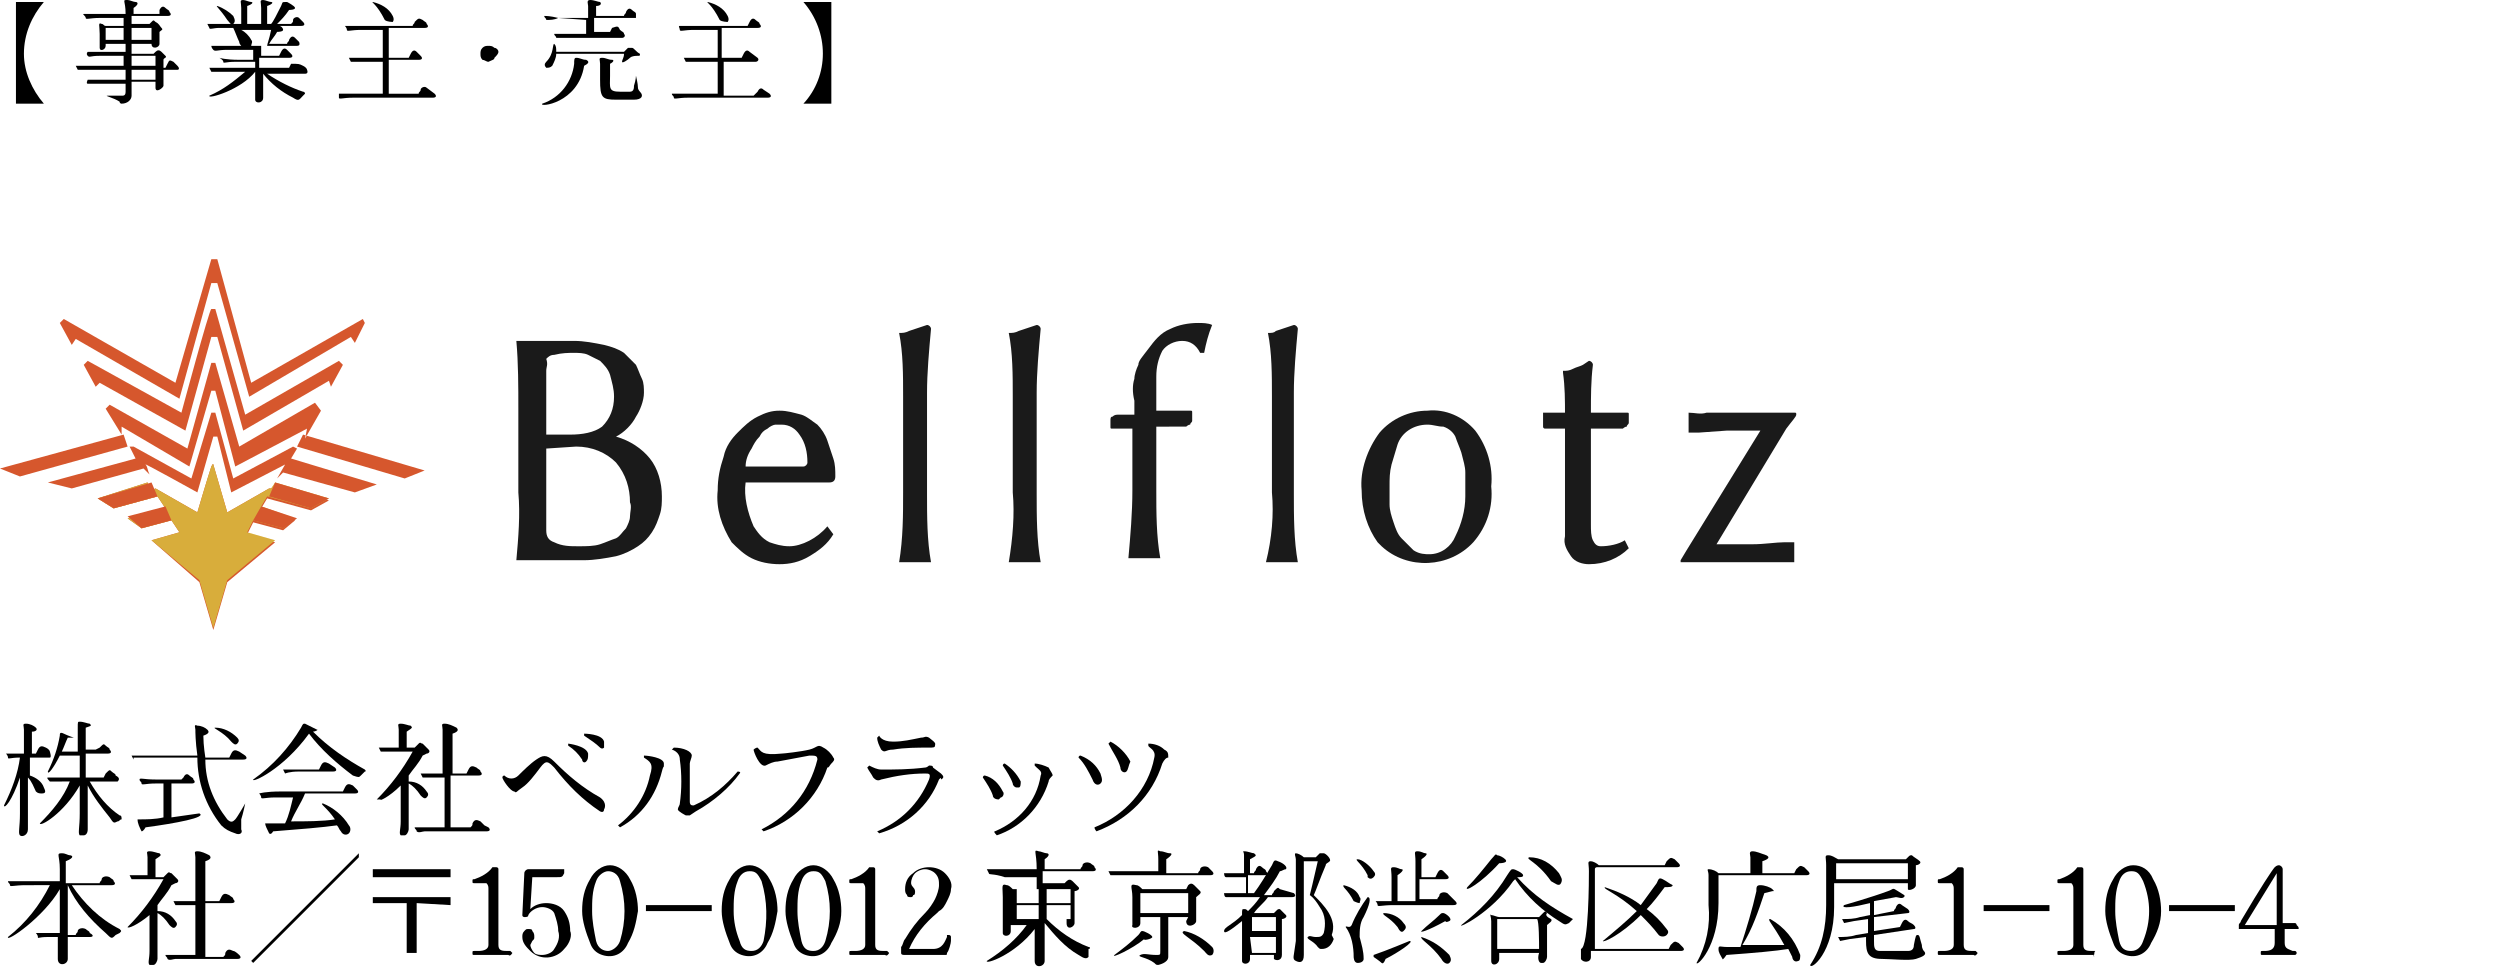 <?xml version="1.0" encoding="utf-8"?>
<!-- Generator: Adobe Illustrator 25.2.1, SVG Export Plug-In . SVG Version: 6.00 Build 0)  -->
<svg version="1.1" id="レイヤー_1" xmlns="http://www.w3.org/2000/svg" xmlns:xlink="http://www.w3.org/1999/xlink" x="0px"
	 y="0px" viewBox="0 0 125.4 48.5" style="enable-background:new 0 0 125.4 48.5;" xml:space="preserve">
<style type="text/css">
	.st0{fill-rule:evenodd;clip-rule:evenodd;fill:#D6572D;}
	.st1{fill:#1A1A1A;}
	.st2{fill-rule:evenodd;clip-rule:evenodd;fill:#D8AD3B;}
</style>
<g id="レイヤー_2_1_">
	<g id="Layer_2">
		<g id="_レイヤー_1">
			<path d="M1.2,2.7c0,0.9,0.4,1.8,1,2.5H0.8V0.1h1.4C1.6,0.8,1.2,1.7,1.2,2.7z"/>
			<path d="M3.9,3.5c0,0-0.1-0.2-0.1-0.2s0.2,0,1,0h1.4V2.8H5c-0.5,0-0.5,0.1-0.6,0S4.4,2.6,4.4,2.6s0.2,0,0.6,0h1.3V2.2H5.3v0.1
				C5.3,2.5,5,2.6,5,2.4V1.7c0-0.4-0.1-0.6,0.1-0.5c0.1,0,0.1,0.1,0.2,0.1h0.9V0.9H5c-0.5,0-0.7,0.1-0.7,0S4.1,0.7,4.2,0.7
				s0.2,0,1,0h1.1C6.3,0,6.1,0,6.4,0c0.1,0,0.3,0.1,0.4,0.1c0.1,0,0.2,0.1-0.1,0.3v0.3h1.3L8,0.5c0.1-0.2,0.2-0.2,0.3-0.1
				c0.1,0.1,0.2,0.1,0.2,0.2c0.1,0.1,0.1,0.2-0.1,0.2H6.6v0.4h0.9c0,0,0.1-0.1,0.1-0.1c0.1-0.1,0.1-0.1,0.2,0C8,1.2,8,1.3,8.1,1.4
				C8.2,1.5,8.1,1.5,8,1.6c0,0.5,0,0.6,0,0.6c0,0.2-0.4,0.3-0.4,0l0,0h-1v0.5h1.1l0.1-0.1c0.1-0.1,0.2-0.1,0.3,0
				c0.1,0.1,0.2,0.2,0.2,0.2C8.4,2.9,8.2,2.9,8.2,3v0.4h0.1l0.1-0.2C8.5,3,8.5,3,8.7,3.1l0.2,0.2C9,3.4,9,3.5,8.9,3.5H8.2
				c0,0.3,0,0.7,0,0.8S7.8,4.7,7.8,4.4V4.1H6.6v0.7c0,0.2-0.2,0.4-0.5,0.4c0,0-0.1,0-0.1-0.1C5.7,4.9,5.2,4.8,5.4,4.8s0.4,0,0.7,0
				c0.1,0,0.2,0,0.2-0.2V4.2H5.1c-0.5,0-0.6,0-0.7,0S4.4,4,4.4,4s0.2,0,1,0h0.9V3.5H4.6C4.1,3.5,3.9,3.5,3.9,3.5L3.9,3.5z M6.2,2
				V1.4H5.3V2H6.2z M6.6,1.4V2h1V1.4L6.6,1.4L6.6,1.4z M6.6,3.3h1.2V2.8H6.6L6.6,3.3L6.6,3.3z M7.8,3.5H6.6V4h1.2L7.8,3.5z"/>
			<path d="M10.5,1.4c0,0-0.1-0.2-0.1-0.2s0.2,0,0.9,0h0.8V0.4c0-0.3-0.1-0.4,0.1-0.4c0.1,0,0.3,0.1,0.4,0.1c0.1,0,0.1,0.1-0.2,0.2
				v0.9h0.7V0.4c0-0.3-0.1-0.4,0.1-0.4c0.1,0,0.3,0.1,0.4,0.1c0.1,0,0.1,0.1-0.2,0.2v0.9h0.2c0.1-0.1,0.3-0.5,0.5-0.9
				c0.1-0.2,0-0.2,0.3-0.2c0,0,0.4,0.2,0.4,0.3s-0.3,0.1-0.3,0.1c-0.2,0.3-0.4,0.5-0.6,0.7h0.7c0.1-0.1,0.1-0.1,0.1-0.2
				s0.2-0.2,0.3-0.1l0.2,0.2c0.1,0.1,0.1,0.2-0.1,0.2H14c0.1,0,0.2,0.1,0.2,0.2s-0.3,0.1-0.3,0.1c-0.1,0.2-0.3,0.4-0.4,0.6h0.9
				c0-0.1,0.1-0.1,0.1-0.2c0.1-0.2,0.2-0.2,0.3-0.1s0.2,0.2,0.2,0.2s0.1,0.2-0.1,0.2h-1.8v0.5h0.9l0.1-0.2c0.1-0.2,0.2-0.2,0.3-0.1
				l0.2,0.2c0.1,0.1,0.1,0.2-0.1,0.2h-1.5v0.5h1.5l0.1-0.2C15,3.2,15,3.2,15.2,3.3s0.2,0.2,0.2,0.2s0.1,0.2-0.1,0.2h-1.9
				c0.6,0.4,1.2,0.7,1.8,0.9c0.1,0,0.1,0.1,0.1,0.1l-0.1,0.1C15,5,15,5.1,14.7,4.9c-0.6-0.3-1.1-0.7-1.5-1.2l0,0c0,0.8,0,1.2,0,1.2
				c0,0.3-0.4,0.3-0.4,0.1c0,0,0-0.7,0-1.4l0,0c-0.7,0.9-2.4,1.4-2.3,1.2c0.7-0.3,1.2-0.7,1.8-1.2h-1.1c-0.4,0-0.6,0-0.6,0
				s-0.1-0.2-0.1-0.2s0.2,0,0.9,0h1.4V3.1h-1c-0.5,0-0.6,0.1-0.6,0S11,2.9,11,2.9S11.3,3,12,3h0.7V2.5h-1.3c-0.5,0-0.6,0.1-0.7,0
				s-0.1-0.2-0.1-0.2s0.2,0,0.9,0h0.6c0,0-0.1-0.1-0.1-0.2c-0.1-0.2-0.2-0.5-0.3-0.7h-0.7C10.7,1.4,10.5,1.5,10.5,1.4L10.5,1.4z
				 M11.4,1c-0.4-0.6-0.6-0.7-0.5-0.7c0.3,0.1,0.6,0.3,0.8,0.5c0.1,0.2,0.1,0.3,0,0.4S11.5,1.1,11.4,1z M13.6,1.5h-1.5
				c0.2,0.1,0.4,0.3,0.5,0.5c0.1,0.1,0,0.2,0,0.3h0.8C13.4,2.2,13.5,2,13.6,1.5C13.7,1.5,13.7,1.5,13.6,1.5L13.6,1.5z"/>
			<path d="M21.8,4.7c0.1,0.1,0.1,0.2-0.1,0.2h-4c-0.5,0-0.7,0.1-0.7,0c0-0.1,0-0.1,0-0.2c0,0,0.1,0,1,0h1.2V3.1h-0.9
				c-0.5,0-0.7,0-0.7,0s-0.1-0.2-0.1-0.2s0.1,0,1,0h0.7V1.5h-1.1c-0.5,0-0.7,0.1-0.7,0s-0.1-0.2-0.1-0.2s0.1,0,1,0h2.4
				c0-0.1,0.1-0.1,0.1-0.2C21,0.9,21,0.9,21.2,1c0.1,0.1,0.2,0.1,0.2,0.2c0.1,0.1,0.1,0.2-0.1,0.2h-1.8v1.5h1l0.1-0.2
				c0.1-0.2,0.2-0.2,0.3-0.1l0.2,0.2c0.1,0.1,0.1,0.2-0.1,0.2h-1.5v1.7h1.5c0-0.1,0.1-0.1,0.1-0.2s0.2-0.2,0.3-0.1L21.8,4.7
				L21.8,4.7z M19.3,1c-0.4-0.8-0.7-0.9-0.6-0.9c0.4,0.1,0.8,0.3,1,0.7c0.1,0.2,0,0.3,0,0.3S19.4,1.1,19.3,1L19.3,1z"/>
			<path d="M24.8,2.9C24.8,3,24.7,3,24.5,3.1c-0.1,0-0.2-0.1-0.3-0.1c-0.1-0.1-0.1-0.2-0.1-0.3c0-0.1,0-0.2,0.1-0.3
				c0.1-0.1,0.2-0.1,0.3-0.1c0.1,0,0.2,0,0.3,0.1C24.9,2.4,25,2.5,25,2.6C25,2.7,24.9,2.8,24.8,2.9z"/>
			<path d="M27.2,5.2c0.9-0.3,1.5-1.1,1.6-2c0-0.2,0-0.3,0.1-0.3c0.2,0,0.3,0.1,0.5,0.1c0.2,0.1,0.1,0.2-0.1,0.3
				C29,5.2,27,5.4,27.2,5.2z M32.1,2.7c0,0.1,0,0.1-0.1,0.1c-0.1,0-0.3,0-0.4,0.1c-0.1,0.1-0.4,0.3-0.4,0.2s0.1-0.2,0.1-0.4h-3.4
				c0,0.2-0.1,0.4-0.2,0.6c-0.1,0.1-0.2,0.1-0.3,0.1c-0.1-0.1-0.1-0.2,0-0.3c0,0,0,0,0,0c0.4-0.4,0.3-0.9,0.4-0.9
				c0.1,0.1,0.1,0.2,0.1,0.4h3.4l0.2-0.2c0.1,0,0.1,0,0.2,0C31.8,2.4,31.9,2.6,32.1,2.7L32.1,2.7z M28,0.9h1.5c0-0.2,0-0.4,0-0.6
				c0-0.1-0.1-0.3,0.1-0.3c0.2,0,0.4,0.1,0.5,0.1c0.1,0.1,0,0.2-0.2,0.2v0.5h1.4c0-0.1,0.1-0.1,0.1-0.2c0.1-0.2,0.2-0.2,0.3-0.1
				c0.1,0.1,0.2,0.1,0.2,0.2c0,0.1,0,0.1,0,0.2c0,0,0,0-0.1,0h-2v0.7h0.8l0.1-0.2C31,1.3,31,1.3,31.1,1.5c0.1,0.1,0.2,0.1,0.2,0.2
				c0.1,0.1,0,0.2-0.1,0.2h-2.7c-0.4,0-0.6,0-0.6,0c0-0.1-0.1-0.1-0.1-0.2c0,0,0.2,0,0.7,0h0.9c0-0.1,0-0.4,0-0.7L28,0.9
				C27.8,1,27.6,1,27.4,1c0-0.1-0.1-0.1-0.1-0.2C27.4,0.8,27.6,0.8,28,0.9L28,0.9z M31.8,5c-0.3,0-0.9,0-0.9,0c-0.7,0-0.8-0.1-0.8-1
				c0-0.3,0-0.5,0-0.8c0-0.2-0.1-0.3,0.1-0.3c0.2,0,0.3,0.1,0.5,0.1c0.1,0,0.1,0.1-0.1,0.2v0.6c0,0.6-0.1,0.8,0.5,0.8
				c0,0,0.3,0,0.5,0s0.2-0.2,0.2-0.3c0.1-0.3,0.1-0.5,0.1-0.5S32,4.2,32,4.4c0,0.1,0.1,0.2,0.1,0.2C32.3,4.8,32.2,5,31.8,5L31.8,5z"
				/>
			<path d="M38.6,4.7c0.1,0.1,0.1,0.2-0.1,0.2h-4c-0.5,0-0.7,0.1-0.7,0c0-0.1-0.1-0.1-0.1-0.2c0,0,0.2,0,1,0H36V3.1h-0.9
				c-0.5,0-0.7,0-0.7,0s-0.1-0.2-0.1-0.2s0.2,0,1,0H36V1.5h-1.2c-0.5,0-0.7,0.1-0.7,0S34,1.3,34.1,1.3s0.2,0,1,0h2.4l0.1-0.2
				c0.1-0.2,0.2-0.2,0.3-0.1c0.1,0.1,0.2,0.1,0.2,0.2c0.1,0.1,0.1,0.2-0.1,0.2h-1.8v1.5h1l0.1-0.2c0.1-0.2,0.2-0.2,0.3-0.1L38,2.9
				C38.1,3,38,3.1,37.9,3.1h-1.6v1.7h1.5L38,4.6c0.1-0.2,0.2-0.2,0.3-0.1L38.6,4.7L38.6,4.7z M36.1,1c-0.4-0.8-0.7-0.9-0.6-0.9
				c0.4,0.1,0.8,0.3,1,0.7c0.1,0.2,0,0.3,0,0.3S36.2,1.1,36.1,1L36.1,1z"/>
			<path d="M40.3,5.2c1.3-1.4,1.3-3.6,0-5.1h1.4v5.1H40.3z"/>
			<path d="M1.5,38v0.9c0.3,0.1,0.6,0.3,0.7,0.6c0.1,0.2,0.1,0.3-0.1,0.3c-0.1,0-0.2,0-0.3-0.1c0,0,0,0,0,0
				c-0.1-0.2-0.2-0.5-0.4-0.7v1.6c0,0.3,0,0.9,0,1c0,0.3-0.3,0.4-0.4,0.3s0-0.4,0-1.1c0-0.2,0-0.9,0-1.8c-0.4,1.2-0.8,1.6-0.8,1.4
				C0.6,39.6,0.9,38.8,1,38h0c-0.5,0-0.6,0.1-0.6,0s-0.1-0.2-0.1-0.2c0.2,0,0.5,0,0.7,0h0.2c0-0.5,0-1,0-1.2s-0.1-0.3,0.1-0.3
				c0.2,0,0.4,0.1,0.5,0.2c0.1,0.1,0,0.2-0.2,0.2v1.1h0.2l0.1-0.2c0.1-0.2,0.2-0.2,0.4-0.1s0.2,0.2,0.2,0.2S2.6,38,2.5,38L1.5,38z
				 M6.1,41.1c-0.1,0-0.1,0.1-0.2,0.1c-0.2,0.1-0.2,0.1-0.4-0.2c-0.4-0.5-0.8-1-1.1-1.6v1.2c0,0.4,0,0.8,0,1c0,0.2-0.1,0.3-0.2,0.3
				c-0.1,0-0.1,0-0.2,0c-0.1-0.1,0-0.4,0-1.1c0-0.2,0-0.7,0-1.4C3.2,40.8,2,41.5,2,41.3c0.6-0.6,1.2-1.3,1.5-2.1H3.1
				c-0.5,0-0.6,0-0.6,0S2.3,39,2.4,39c0.2,0,0.5,0,0.7,0h0.9v-1.1H3c-0.3,0.6-0.6,1-0.6,0.8c0.3-0.6,0.5-1.2,0.6-1.8
				c0-0.1,0-0.2,0.2-0.1s0.5,0.2,0.5,0.2S3.4,37,3.4,37c-0.1,0.2-0.2,0.5-0.3,0.7h0.8c0-0.5,0-0.9,0-1.2s0-0.3,0.1-0.3
				c0.2,0,0.4,0.1,0.5,0.1c0.1,0.1,0.1,0.1-0.2,0.2v1.1h0.5L5,37.5c0.2-0.2,0.2-0.2,0.3-0.1c0.1,0.1,0.2,0.1,0.2,0.2
				c0.1,0.1,0.1,0.2-0.1,0.2H4.3V39h0.9l0.1-0.2c0.2-0.2,0.2-0.2,0.3-0.1c0.1,0.1,0.2,0.1,0.2,0.2C6,39,6,39.1,5.9,39.2H4.5
				c0.4,0.7,0.9,1.3,1.5,1.7C6.1,40.9,6.1,41,6.1,41.1L6.1,41.1z"/>
			<path d="M6.7,38.1c0,0-0.1-0.2-0.1-0.2c0.2,0,0.4,0,0.6,0h2.7c-0.1-0.7-0.1-1.2-0.1-1.3s-0.1-0.3,0.1-0.2c0.2,0,0.4,0.1,0.5,0.2
				c0.1,0.1,0.1,0.2-0.2,0.3c0,0.5,0.1,1.1,0.1,1.1h1.2l0.1-0.2c0.1-0.2,0.2-0.2,0.4-0.1l0.3,0.2c0.1,0.1,0.1,0.2-0.1,0.2h-1.9
				c0,1.1,0.4,2.1,1.1,3c0.2,0.2,0.3,0.1,0.4,0s0.5-0.8,0.5-0.8s-0.1,0.5-0.2,0.8c0,0.2,0,0.3,0,0.5c0.1,0.2-0.1,0.3-0.3,0.2
				c-0.3-0.1-0.5-0.2-0.7-0.4c-0.8-1-1.2-2.2-1.2-3.4H7.4c-0.2,0-0.4,0-0.7,0L6.7,38.1z M7.3,41.5c0,0-0.1,0.2-0.2,0.2
				c-0.1-0.2-0.2-0.4-0.2-0.6c0,0,0.1,0,0.1,0c0.3,0,0.8,0,1.2-0.1v-1.7H7.8c-0.5,0-0.7,0.1-0.7,0S7,39.2,7,39.1s0.2,0,0.8,0h1.3
				L9.2,39c0.1-0.2,0.2-0.2,0.3-0.1c0.1,0.1,0.2,0.1,0.2,0.2c0.1,0.1,0.1,0.2-0.1,0.2H8.6V41c0.7-0.1,1.4-0.2,1.4-0.2
				C10.4,41,8.8,41.3,7.3,41.5L7.3,41.5z M10.8,36.5c0.4,0,0.8,0.2,1.1,0.5c0.1,0.1,0.1,0.2,0,0.3c-0.1,0.1-0.2,0-0.3-0.1
				C11.2,36.7,10.6,36.5,10.8,36.5L10.8,36.5z"/>
			<path d="M15.7,36.7c0.8,0.8,1.7,1.4,2.6,1.9c0,0,0.1,0.1,0,0.1l-0.2,0.2C18,39,18,39,17.7,38.9c-0.8-0.6-1.6-1.3-2.2-2.1
				c-1.3,1.8-2.9,2.5-2.8,2.3c1-0.7,1.8-1.6,2.4-2.6c0.1-0.2,0.1-0.2,0.2-0.2c0.2,0.1,0.4,0.2,0.6,0.3C16,36.6,15.8,36.7,15.7,36.7
				L15.7,36.7z M14.1,39.7h3.1l0.1-0.2c0.1-0.2,0.2-0.2,0.4-0.1l0.2,0.2c0.1,0.1,0.1,0.2-0.1,0.2h-2.5c-0.2,0.5-0.5,0.9-0.7,1.4
				c0.7,0,1.6,0,2.2-0.1c-0.4-0.6-0.8-0.8-0.6-0.8c0.5,0.2,1,0.6,1.3,1.1c0.1,0.1,0.1,0.3,0,0.4c-0.1,0.1-0.3,0.1-0.4-0.1
				c-0.1-0.1-0.1-0.2-0.2-0.3c-0.7,0.1-1.9,0.2-3.2,0.3c0,0-0.1,0.2-0.2,0.1c-0.1-0.2-0.2-0.4-0.2-0.5c0,0,0.1,0,0.1,0
				c0.3,0,0.6,0,0.9,0c0.2-0.4,0.3-0.9,0.4-1.3l0,0h-0.9c-0.5,0-0.7,0.1-0.7,0s-0.1-0.2-0.1-0.2S13.3,39.7,14.1,39.7L14.1,39.7z
				 M14.3,38.8c0,0-0.1-0.2-0.1-0.2s0.2,0,1,0h0.8l0.1-0.2c0.1-0.2,0.2-0.2,0.4-0.1l0.3,0.2c0.1,0.1,0.1,0.2-0.1,0.2H15
				C14.5,38.7,14.3,38.8,14.3,38.8L14.3,38.8z"/>
			<path d="M18.9,40.1c0.7-0.7,1.3-1.5,1.8-2.4h-1.1c-0.2,0-0.3,0-0.5,0c0,0-0.1-0.2-0.1-0.2s0.2,0,0.5,0H20c0-0.2,0-0.6,0-0.9
				c0-0.2-0.1-0.3,0.1-0.3c0.2,0,0.4,0.1,0.5,0.1c0.1,0.1,0.1,0.1-0.2,0.3v0.8h0.4l0.2-0.2c0.1-0.1,0.1,0,0.2,0
				c0.1,0.1,0.2,0.2,0.3,0.3c0.1,0.1,0,0.2-0.1,0.2l-0.2,0.1c-0.2,0.4-0.5,0.7-0.7,1v0.3c0.4,0,0.7,0.2,0.9,0.5
				c0.1,0.1,0.1,0.2,0,0.3c-0.1,0.1-0.2,0-0.3-0.1c-0.2-0.3-0.4-0.5-0.6-0.6c0,0.6,0,1.6,0,1.8s0,0.3,0,0.5c0,0.1-0.1,0.3-0.2,0.3
				c-0.1,0-0.1,0-0.2,0c-0.1-0.1,0-0.3,0-0.7c0-0.1,0-1.3,0-1.8c-0.6,0.6-1.1,0.8-1,0.7L18.9,40.1z M24.5,41.5
				c0.1,0.1,0.1,0.2-0.1,0.2h-3.1c-0.1,0-0.3,0.1-0.4,0c0-0.1-0.1-0.1-0.1-0.2c0,0,0.3,0,0.7,0h0.8V39h-0.7c-0.1,0-0.4,0-0.4,0
				s-0.1-0.2-0.1-0.2s0.4,0,0.6,0h0.5c0-1,0-2,0-2.2s-0.1-0.3,0.1-0.3c0.2,0,0.4,0.1,0.6,0.2c0.1,0.1,0.1,0.2-0.2,0.3v2h0.7l0.1-0.2
				c0.1-0.2,0.2-0.2,0.4-0.1c0.1,0.1,0.2,0.1,0.2,0.2c0.1,0.1,0.1,0.2-0.1,0.2h-1.4v2.6h1c0.1-0.1,0.1-0.1,0.1-0.2
				c0.1-0.2,0.2-0.2,0.4-0.1l0.2,0.2L24.5,41.5z"/>
			<path d="M30.1,40.7c-0.9-0.6-1.6-1.3-2.3-2.2c-0.3-0.3-0.4-0.4-0.7,0s-0.6,0.8-0.9,1s-0.3,0.3-0.4,0.2c-0.2,0-0.6-0.6-0.6-0.7
				s0.1-0.1,0.1-0.1c0.2,0.2,0.5,0.2,0.7,0c0,0,0,0,0,0c0.2-0.2,0.6-0.6,0.9-0.8s0.5-0.3,0.9,0.1c0.7,0.7,1.4,1.3,2.3,1.8
				c0.4,0.3,0.2,0.6,0.2,0.6S30.3,40.8,30.1,40.7L30.1,40.7z M29.4,38.2c-0.1,0.1-0.2,0-0.2-0.1c-0.2-0.3-0.4-0.5-0.7-0.7v-0.1
				c0,0,0.9,0.1,1,0.5C29.5,38,29.5,38.1,29.4,38.2z M30.3,37.5c-0.1,0.1-0.2,0-0.2,0c-0.2-0.2-0.5-0.4-0.8-0.6v-0.1
				c0,0,0.9,0,1,0.4C30.3,37.3,30.3,37.4,30.3,37.5L30.3,37.5z"/>
			<path d="M33.2,38.7c-0.3,1.2-1,2.2-2.1,2.8c0,0-0.1-0.1-0.1-0.1c0.8-0.6,1.4-1.5,1.6-2.5c0.2-0.6,0-0.7-0.3-0.9v-0.1
				c0.2,0,1,0.1,1,0.4S33.3,38.3,33.2,38.7L33.2,38.7z M34.9,40.7l-0.3,0.2c0,0-0.2,0-0.2,0S34,40.7,34,40.6c0-0.1,0.1-0.2,0.1-0.3
				c0.1-0.7,0.1-1.5,0-2.2c0-0.4-0.4-0.5-0.4-0.5s0.1-0.1,0.1-0.1c0.5,0,0.9,0.2,0.9,0.4c0,0.1-0.1,0.3-0.1,0.4c0,0.7,0,1.7,0,1.9
				s0.1,0.2,0.2,0.2c0.9-0.4,1.6-1,2.2-1.7c0,0,0.2,0,0.1,0.1C36.6,39.5,35.8,40.2,34.9,40.7L34.9,40.7z"/>
			<path d="M41.7,38.3c-0.1,0.1-0.1,0.2-0.2,0.2c-0.5,1.5-1.7,2.7-3.2,3.2c0,0-0.1-0.1-0.1-0.1c1.4-0.7,2.4-1.9,2.8-3.5
				c0-0.2-0.1-0.2-0.4-0.2L39,38.2c-0.2,0-0.4,0.1-0.6,0.2c-0.3,0.1-0.6-0.7-0.6-0.8c0,0,0.1-0.1,0.2-0.1c0.2,0.2,0.2,0.4,1.2,0.3
				c0.1,0,1-0.1,1.4-0.2s0.4-0.3,0.7-0.1c0.2,0.1,0.4,0.3,0.5,0.5C41.9,38.1,41.8,38.2,41.7,38.3L41.7,38.3z"/>
			<path d="M47.1,39.1c-0.5,1.3-1.6,2.3-3,2.7c0,0-0.1-0.1-0.1-0.1c1.2-0.5,2.1-1.4,2.6-2.6c0.1-0.3,0-0.3-0.2-0.3
				c-0.7,0-1.4,0.1-2.2,0.3c-0.2,0.1-0.3,0-0.4-0.1c-0.1-0.2-0.2-0.3-0.3-0.5c0,0,0.1-0.1,0.1-0.1c0.2,0.1,0.4,0.2,0.6,0.2
				c0.7,0,1.4,0,2.2-0.1c0.1,0,0.2-0.1,0.2-0.1c0.1,0,0.2,0,0.2,0.1l0.4,0.3c0.1,0.1,0.2,0.2,0,0.3C47.2,39,47.2,39,47.1,39.1
				L47.1,39.1z M46.6,37.5c-0.6,0-1.2,0-1.8,0.1c-0.4,0-0.4,0.2-0.6,0C44.1,37.4,44,37.2,44,37c0,0,0.1-0.1,0.1-0.1s0.1,0.3,0.7,0.3
				c0.5,0,0.9-0.1,1.4-0.2c0.2,0,0.2-0.1,0.4,0c0.4,0.3,0.3,0.3,0.3,0.4S46.8,37.5,46.6,37.5L46.6,37.5z"/>
			<path d="M49.8,39.9c-0.1-0.3-0.3-0.6-0.5-0.9c0,0,0-0.1,0.1-0.1c0.4,0.1,0.7,0.4,0.9,0.8c0.1,0.1,0,0.3-0.1,0.3
				c0,0-0.1,0.1-0.1,0.1C49.9,40.1,49.8,40,49.8,39.9L49.8,39.9z M52.8,38.9c-0.1,0.1-0.2,0.2-0.2,0.3c-0.4,1.3-1.4,2.3-2.6,2.7
				c0,0-0.2-0.2-0.1-0.2c1.2-0.5,2.1-1.5,2.3-2.8c0.1-0.2-0.1-0.3-0.2-0.4l-0.1-0.1v-0.1c0.2,0,0.5,0.1,0.7,0.2
				C52.7,38.7,52.8,38.8,52.8,38.9L52.8,38.9z M51.2,39.2c0,0.1,0,0.3-0.1,0.3c0,0-0.1,0-0.1,0c-0.1,0-0.2-0.1-0.2-0.2
				c-0.1-0.3-0.3-0.6-0.5-0.9c0,0,0-0.1,0.1-0.1C50.7,38.5,51,38.8,51.2,39.2L51.2,39.2z"/>
			<path d="M55.2,39.3c-0.1,0.1-0.3,0.1-0.4-0.2c-0.2-0.4-0.4-0.8-0.7-1.1c0,0,0-0.1,0.1-0.1c0.5,0.2,0.8,0.5,1,0.9
				C55.3,39.1,55.3,39.2,55.2,39.3L55.2,39.3z M58.3,38.3c-0.5,1.6-1.7,2.8-3.3,3.4c0,0-0.1-0.1-0.1-0.2c1.5-0.6,2.7-1.9,3-3.5
				c0.1-0.4-0.3-0.5-0.3-0.6s0-0.1,0-0.1c0.3,0,0.6,0.1,0.8,0.3c0.2,0.1,0.2,0.2,0.2,0.4C58.5,38,58.4,38.1,58.3,38.3L58.3,38.3z
				 M56.5,38.7c-0.1,0.1-0.3,0-0.3-0.2c-0.1-0.4-0.4-0.8-0.6-1.2c0,0,0.1-0.1,0.1-0.1c0.4,0.2,0.8,0.6,1,1
				C56.6,38.4,56.6,38.6,56.5,38.7L56.5,38.7z"/>
			<path d="M3,43.6c0-0.7-0.2-0.8,0.1-0.8c0.2,0,0.3,0.1,0.4,0.1c0.1,0,0.3,0.1-0.2,0.3c0,0.3,0,0.5,0,0.5v0.6H5
				c0-0.1,0.1-0.1,0.1-0.2s0.2-0.2,0.4-0.1c0.1,0.1,0.2,0.1,0.2,0.2c0.1,0.1,0.1,0.2-0.1,0.2H3.6C4.2,45.3,5,46.1,6,46.6
				c0.1,0.1,0.1,0.1,0,0.2l-0.2,0.1c-0.2,0.2-0.2,0.2-0.5-0.1c-0.8-0.7-1.5-1.5-1.9-2.4c0,0.8,0,2,0,2.5h0.4c0-0.1,0.1-0.1,0.1-0.2
				s0.2-0.2,0.4-0.1c0.1,0.1,0.2,0.1,0.2,0.2C4.7,46.9,4.7,47,4.5,47H3.4v0.1c0,0.2,0,0.7,0,1s-0.5,0.4-0.5,0c0-0.2,0-0.5,0-0.9V47
				H2.4c-0.5,0-0.5,0.1-0.5,0s-0.1-0.2-0.1-0.2c0.3,0,0.6,0,0.9,0H3v-2.2C2.2,46,0.3,47.3,0.4,47c0.9-0.7,1.6-1.6,2.1-2.6H1.3
				c-0.6,0-0.8,0.1-0.8,0c0-0.1-0.1-0.1-0.1-0.2c0,0,0.2,0,1.1,0H3V43.6L3,43.6z"/>
			<path d="M6.4,46.5c0.7-0.7,1.3-1.5,1.8-2.4H7.1c-0.2,0-0.3,0-0.5,0c0,0-0.1-0.2-0.1-0.2s0.2,0,0.5,0h0.4c0-0.2,0-0.6,0-0.9
				c0-0.2-0.1-0.3,0.1-0.3c0.2,0,0.4,0.1,0.5,0.1c0.1,0.1,0.1,0.1-0.2,0.3V44h0.4l0.2-0.2c0.1-0.1,0.1,0,0.2,0
				c0.1,0.1,0.2,0.2,0.3,0.3c0.1,0.1,0,0.2-0.1,0.2l-0.2,0.1c-0.2,0.4-0.5,0.7-0.7,1v0.3c0.4,0,0.7,0.2,0.9,0.5
				c0.1,0.1,0.1,0.2,0,0.3c-0.1,0.1-0.2,0-0.3-0.1c-0.2-0.3-0.4-0.5-0.6-0.6c0,0.6,0,1.6,0,1.8s0,0.3,0,0.5c0,0.1-0.1,0.3-0.2,0.3
				c-0.1,0-0.1,0-0.2,0c-0.1-0.1,0-0.3,0-0.7c0-0.1,0-1.3,0-1.8C6.9,46.4,6.4,46.6,6.4,46.5L6.4,46.5z M12,47.9
				c0.1,0.1,0.1,0.2-0.1,0.2H8.8c-0.1,0-0.3,0.1-0.4,0c0-0.1-0.1-0.1-0.1-0.2c0,0,0.3,0,0.7,0h0.8v-2.5H9.2c-0.1,0-0.4,0-0.4,0
				s-0.1-0.2-0.1-0.2s0.4,0,0.6,0h0.5c0-1,0-2,0-2.2s-0.1-0.3,0.1-0.3c0.2,0,0.4,0.1,0.6,0.2c0.1,0.1,0.1,0.2-0.2,0.3v2H11l0.1-0.2
				c0.1-0.2,0.2-0.2,0.4-0.1c0.1,0.1,0.2,0.1,0.2,0.2c0.1,0.1,0.1,0.2-0.1,0.2h-1.3V48h0.9c0.1-0.1,0.1-0.1,0.1-0.2
				c0.1-0.2,0.2-0.2,0.4-0.1C11.8,47.7,12,47.9,12,47.9z"/>
			<path d="M12.7,48.3l-0.1-0.1l5.4-5.4L18,43L12.7,48.3z"/>
			<path d="M18.7,44v-0.4h3.9V44H18.7z M20.9,45.3v2.5h-0.5v-2.5h-1.7V45h3.9v0.4L20.9,45.3z"/>
			<path d="M25.5,47.9h-1.7c-0.1,0-0.1,0-0.1-0.1c0-0.1,0-0.1,0.1-0.1c0,0,0,0,0,0H24c0.3,0,0.5-0.1,0.5-0.3v-2.8
				c0-0.1,0-0.2-0.1-0.3c-0.2,0-0.4,0-0.6,0c-0.1,0-0.1,0-0.1-0.1c0-0.1,0-0.1,0.1-0.1c0.3-0.1,0.7-0.3,0.9-0.6c0.1,0,0.1,0,0.2,0
				c0,0,0.1,0,0.1,0.1v3.8c0,0.3,0.2,0.3,0.5,0.3h0.1c0,0,0.1,0.1,0.1,0.1S25.6,48,25.5,47.9L25.5,47.9z"/>
			<path d="M28.3,47.6c-0.4,0.5-1.2,0.6-1.7,0.1c-0.2-0.2-0.4-0.4-0.4-0.7c0-0.1,0-0.2,0.1-0.3c0.1-0.1,0.1-0.1,0.2-0.1
				c0.1,0,0.2,0,0.2,0.1c0.1,0.1,0.1,0.2,0.1,0.3c0,0.1,0,0.1-0.1,0.2l-0.1,0.2c0,0.1,0.1,0.3,0.2,0.4c0.1,0.1,0.3,0.1,0.4,0.1
				c0.2,0,0.5-0.1,0.6-0.3c0.2-0.3,0.3-0.6,0.2-0.9c0-0.3-0.1-0.6-0.2-0.9c-0.1-0.2-0.4-0.3-0.6-0.3c-0.3,0-0.6,0.2-0.7,0.4
				c0,0.1-0.1,0.1-0.2,0.1c0,0-0.1,0-0.1-0.1c0-0.1,0.1-2,0.1-2.1s0.1-0.2,0.2-0.2h0.4c0.5,0,0.9,0,1.4,0l0,0c0,0,0,0.1,0,0.1l0,0.1
				c-0.1,0.2-0.1,0.2-0.4,0.2H28c-0.4,0-0.9,0-1.3,0l-0.1,1.6c0.2-0.2,0.5-0.3,0.8-0.3c0.3,0,0.7,0.1,0.9,0.4c0.2,0.3,0.3,0.6,0.3,1
				C28.7,46.9,28.6,47.3,28.3,47.6L28.3,47.6z"/>
			<path d="M31.5,47.3c-0.2,0.5-0.7,0.8-1.3,0.6c-0.3-0.1-0.5-0.3-0.6-0.6c-0.2-0.5-0.4-1.1-0.4-1.6c0-0.6,0.1-1.1,0.4-1.6
				c0.2-0.4,0.6-0.7,1-0.7c0.4,0,0.8,0.3,1,0.7c0.3,0.5,0.4,1.1,0.4,1.6C31.9,46.3,31.8,46.8,31.5,47.3L31.5,47.3z M31.1,44.2
				c-0.1-0.4-0.4-0.5-0.6-0.5s-0.5,0.2-0.6,0.5c-0.2,0.5-0.2,1-0.2,1.5c0,0.5,0.1,1,0.2,1.5c0.1,0.4,0.4,0.5,0.6,0.5
				s0.5-0.2,0.6-0.5C31.4,46.2,31.4,45.2,31.1,44.2L31.1,44.2z"/>
			<path d="M32.4,45.7v-0.3h3.3v0.3H32.4z"/>
			<path d="M38.5,47.3c-0.2,0.5-0.7,0.8-1.3,0.6c-0.3-0.1-0.5-0.3-0.6-0.6c-0.2-0.5-0.4-1.1-0.4-1.6c0-0.6,0.1-1.1,0.4-1.6
				c0.2-0.4,0.6-0.7,1-0.7c0.4,0,0.8,0.3,1,0.7c0.3,0.5,0.4,1.1,0.4,1.6C38.9,46.3,38.8,46.8,38.5,47.3L38.5,47.3z M38.2,44.2
				c-0.2-0.4-0.3-0.5-0.6-0.5s-0.5,0.2-0.6,0.5c-0.2,0.5-0.2,1-0.2,1.5c0,0.5,0.1,1,0.3,1.5c0.1,0.4,0.3,0.5,0.6,0.5
				s0.5-0.2,0.6-0.5C38.5,46.2,38.5,45.2,38.2,44.2L38.2,44.2z"/>
			<path d="M41.7,47.3c-0.2,0.5-0.7,0.8-1.3,0.6c-0.3-0.1-0.5-0.3-0.6-0.6c-0.2-0.5-0.4-1.1-0.4-1.6c0-0.6,0.1-1.1,0.4-1.6
				c0.2-0.4,0.6-0.7,1-0.7c0.4,0,0.8,0.3,1,0.7c0.3,0.5,0.4,1.1,0.4,1.6C42.2,46.3,42,46.8,41.7,47.3L41.7,47.3z M41.4,44.2
				c-0.2-0.4-0.3-0.5-0.6-0.5s-0.5,0.2-0.6,0.5c-0.2,0.5-0.2,1-0.2,1.5c0,0.5,0.1,1,0.2,1.5c0.1,0.4,0.3,0.5,0.6,0.5
				s0.5-0.2,0.6-0.5C41.7,46.2,41.7,45.2,41.4,44.2L41.4,44.2z"/>
			<path d="M44.4,47.9h-1.7c-0.1,0-0.1,0-0.1-0.1c0-0.1,0-0.1,0.1-0.1c0,0,0,0,0,0h0.2c0.3,0,0.5-0.1,0.5-0.3v-2.8
				c0-0.1,0-0.2-0.1-0.3c-0.2,0-0.4,0-0.6,0c-0.1,0-0.1,0-0.1-0.1c0-0.1,0-0.1,0.1-0.1c0.3-0.1,0.7-0.3,0.9-0.6c0.1,0,0.1,0,0.2,0
				c0,0,0.1,0,0.1,0.1v3.8c0,0.3,0.2,0.3,0.5,0.3h0.1c0,0,0.1,0.1,0.1,0.1S44.5,48,44.4,47.9L44.4,47.9z"/>
			<path d="M47.5,47.8c0,0.1,0,0.1-0.1,0.1h-2c-0.1,0-0.2,0-0.2-0.1c0-0.1,0-0.2,0-0.3c0.1-0.1,0.1-0.3,0.2-0.4
				c0.3-0.5,0.6-0.9,1-1.3c0.2-0.2,0.4-0.5,0.5-0.7c0.1-0.2,0.2-0.5,0.2-0.7c0-0.2,0-0.4-0.2-0.6c-0.1-0.1-0.3-0.2-0.5-0.2
				c-0.2,0-0.4,0.1-0.5,0.2c-0.1,0.1-0.2,0.3-0.2,0.5c0,0,0,0.1,0.1,0.2c0.1,0.1,0.1,0.2,0.1,0.2c0,0.1,0,0.2-0.1,0.2
				C45.8,45,45.7,45,45.7,45c-0.1,0-0.2,0-0.2-0.1c-0.1-0.1-0.1-0.2-0.1-0.3c0-0.3,0.1-0.6,0.4-0.8c0.2-0.2,0.5-0.3,0.8-0.3
				c0.3,0,0.6,0.1,0.8,0.3c0.2,0.2,0.4,0.5,0.3,0.8c0,0.2-0.1,0.4-0.2,0.6c-0.1,0.2-0.2,0.4-0.4,0.5L47,45.8
				c-0.6,0.5-1.1,1.1-1.4,1.8h1.2c0.5,0,0.6-0.4,0.7-0.6c0,0,0-0.1,0-0.1s0.1,0,0.1,0s0.1,0,0.1,0.1c0,0.1,0,0.1,0,0.2
				C47.7,47.3,47.6,47.7,47.5,47.8L47.5,47.8z"/>
			<path d="M49.6,43.8c0,0-0.1-0.2-0.1-0.2s0.2,0,1.1,0h1.4l0,0c0-0.9-0.2-1,0.1-0.9c0.1,0,0.3,0.1,0.4,0.1c0.1,0,0.2,0.1-0.1,0.3
				v0.5h1.8c0-0.1,0.1-0.1,0.1-0.2s0.2-0.2,0.4-0.1c0.1,0.1,0.2,0.1,0.2,0.2c0.1,0.1,0.1,0.2-0.1,0.2h-2.5v0.6h1.1l0.1-0.1
				c0.1-0.1,0.2-0.1,0.3,0c0.1,0.1,0.2,0.2,0.3,0.3c0.1,0.1-0.1,0.2-0.2,0.2c0,1.6,0,1.6,0,1.6c0,0.2-0.4,0.4-0.4,0v-0.2h-1
				c0.6,0.6,1.3,1.1,2.1,1.4c0.1,0,0.1,0.1,0,0.1L54.6,48c-0.1,0.1-0.2,0.1-0.5-0.1c-0.7-0.4-1.2-1-1.7-1.6l0,0v0.9c0,0.2,0,0.7,0,1
				s-0.5,0.4-0.5,0c0-0.2,0-0.5,0-0.8v-0.8c-1,1.3-2.5,1.8-2.4,1.6c0.8-0.5,1.5-1.1,2-1.8h-0.8v0.3c0,0.3-0.4,0.3-0.4,0.1v-1.8
				c0-0.5-0.1-0.7,0.2-0.6c0.1,0,0.2,0.1,0.3,0.2H52v-0.6h-1.6C49.8,43.8,49.6,43.9,49.6,43.8L49.6,43.8z M51,45.3h1.1v-0.7H51V45.3
				z M51,46.1h1.1v-0.7H51V46.1z M52.5,44.6v0.7h1.2v-0.7H52.5z M53.7,46.1v-0.7h-1.2v0.7H53.7z"/>
			<path d="M55.7,43.9c0,0-0.1-0.2-0.1-0.2s0.2,0,1,0h1.5v-0.6c0-0.4-0.1-0.5,0.1-0.4c0.2,0,0.3,0.1,0.5,0.1c0.1,0,0.1,0.1-0.2,0.3
				v0.7h1.6c0-0.1,0.1-0.1,0.1-0.2s0.2-0.2,0.4-0.1l0.2,0.2c0.1,0.1,0.1,0.2-0.1,0.2h-4.5C55.8,43.9,55.7,43.9,55.7,43.9L55.7,43.9z
				 M57.4,47.1c-0.6,0.5-1.7,1-1.5,0.8c0.4-0.3,0.8-0.6,1.2-1c0.1-0.1,0.1-0.2,0.2-0.2s0.5,0.2,0.5,0.3S57.3,47.2,57.4,47.1
				L57.4,47.1z M59.6,46h-1c0,1,0,1.7,0,1.8c0,0.1,0,0.1,0,0.2c0,0.3-0.5,0.4-0.5,0.4c-0.1,0-0.1,0-0.2-0.1C57.5,48,57,48,57.2,47.9
				s0.4,0,0.8,0c0.2,0,0.2,0,0.2-0.2c0,0,0-0.7,0-1.7h-1v0.3c0,0.3-0.5,0.3-0.4,0.1V45c0-0.5-0.2-0.7,0.2-0.6c0.1,0,0.2,0.1,0.3,0.2
				h2.2l0.1-0.2c0.1-0.1,0.2-0.1,0.3,0s0.2,0.2,0.3,0.3S60.1,44.9,60,45c0,1.1,0,1.2,0,1.2c0,0.2-0.5,0.4-0.5,0L59.6,46L59.6,46z
				 M59.6,45.8v-1h-2.4v1H59.6z M59.4,46.7c0.5,0.1,1,0.4,1.4,0.8c0.1,0.1,0.1,0.3,0,0.4c-0.2,0.1-0.3-0.1-0.4-0.2
				C59.7,47,59.1,46.8,59.4,46.7L59.4,46.7z"/>
			<path d="M64.9,44.8C65,44.9,65,45,64.8,45h-1.2c-0.2,0.3-0.5,0.5-0.7,0.8h1l0.1-0.1c0.1-0.1,0.1-0.1,0.2-0.1
				c0.1,0.1,0.2,0.2,0.3,0.3c0.1,0.1-0.1,0.2-0.2,0.2c0,1.1,0,1.4,0,1.4v0.4c0,0.3-0.3,0.3-0.4,0.2v-0.2h-1.2v0.2
				c0,0.3-0.4,0.3-0.4,0.1v-2c-0.5,0.4-0.9,0.7-0.9,0.5s0.4-0.3,0.9-0.8c0-0.3,0-0.3,0.1-0.3c0.1,0,0.1,0,0.2,0.1
				c0.2-0.2,0.4-0.4,0.6-0.7h-1c-0.4,0-0.6,0-0.7,0s-0.1-0.2-0.1-0.2s0.3,0,0.7,0h0.4V44h-0.3c-0.5,0-0.6,0-0.7,0s-0.1-0.2-0.1-0.2
				s0.2,0,0.7,0h0.3c0-0.4,0-0.7,0-0.9s-0.1-0.2,0-0.2c0.2,0,0.4,0.1,0.5,0.1c0.1,0.1,0.2,0.1-0.2,0.3v0.7h0.2
				c0-0.1,0.1-0.1,0.1-0.2c0.1-0.2,0.2-0.2,0.3-0.1c0.1,0.1,0.2,0.1,0.2,0.2c0.1,0.1,0.1,0.2-0.1,0.2h-0.8v0.9h0.3
				c0.3-0.4,0.6-0.9,0.9-1.4c0.1-0.2,0.1-0.3,0.3-0.2c0.3,0.1,0.5,0.3,0.4,0.4c-0.1,0-0.2,0.1-0.3,0.1c-0.2,0.4-0.5,0.8-0.8,1.2h0.4
				c0-0.1,0.1-0.1,0.1-0.2c0.2-0.2,0.2-0.2,0.3-0.1L64.9,44.8L64.9,44.8z M62.8,46L62.8,46v0.7H64V46H62.8z M62.8,47.8H64v-0.8h-1.3
				L62.8,47.8L62.8,47.8z M66.9,47.1c-0.1,0.3-0.3,0.5-0.6,0.5c-0.1,0-0.1,0-0.2-0.1c-0.2-0.3-0.6-0.4-0.5-0.5s0.2,0,0.4,0
				s0.3,0,0.4-0.2c0.1-0.4,0.1-0.9-0.2-1.3c-0.3-0.5-0.5-0.6-0.5-0.6s0.2-0.8,0.4-1.7h-0.7c0,0.5,0,0.5,0,0.5v3.7c0,0.3,0,0.1,0,0.5
				s-0.2,0.4-0.4,0.3s-0.1-0.2,0-1c0-0.4,0-3.4,0-3.5s0-0.5,0-0.6s-0.1-0.3,0-0.3c0.1,0,0.3,0.1,0.4,0.2h0.6l0.2-0.2
				c0.1,0,0.1,0,0.2,0s0.4,0.3,0.3,0.4s-0.2,0.1-0.2,0.2c-0.3,0.7-0.5,1.3-0.6,1.5c0.5,0.5,1.2,1.2,0.9,2L66.9,47.1z"/>
			<path d="M67.9,45.2c-0.3-0.6-0.6-0.7-0.5-0.8c0.4,0.1,0.7,0.3,0.8,0.6c0.1,0.1,0,0.2,0,0.3c0,0,0,0,0,0
				C68.1,45.3,67.9,45.2,67.9,45.2z M68.4,46c-0.2,0.3-0.2,0.7-0.2,1c0.1,0.4,0.2,0.7,0.2,1.1c0,0.1-0.1,0.2-0.3,0.2
				c-0.2,0-0.2-0.3-0.2-0.3c0-0.5-0.1-1.1-0.4-1.5c0-0.1,0.2,0.1,0.3-0.1c0.2-0.5,0.5-1,0.8-1.4C68.8,45,68.7,45.4,68.4,46L68.4,46z
				 M68.9,43.7c0.1,0.1,0.1,0.2,0,0.3c-0.1,0.1-0.2,0.1-0.3,0c0,0,0-0.1,0-0.1c-0.3-0.6-0.7-0.8-0.5-0.8
				C68.3,43.1,68.7,43.4,68.9,43.7L68.9,43.7z M69.5,48.1c0,0-0.1,0.3-0.2,0.2S68.9,48,68.9,48s0-0.1,0-0.1c0.6-0.2,1.8-0.7,1.8-0.7
				C71,47.2,70.1,47.8,69.5,48.1L69.5,48.1z M73,45.2c0.1,0.1,0.1,0.2-0.1,0.2h-3c-0.6,0-0.8,0.1-0.8,0S69,45.2,69,45.2s0.1,0,0.8,0
				V44c0-0.4-0.1-0.5,0.1-0.5c0.2,0,0.3,0.1,0.4,0.1c0.1,0,0.1,0.1-0.2,0.3l0,0v1.3H71v-2c0-0.4-0.1-0.5,0.1-0.5
				c0.2,0,0.3,0.1,0.4,0.1c0.1,0,0.1,0.1-0.2,0.3l0,0v0.9H72l0.1-0.2c0.1-0.2,0.2-0.2,0.3-0.1l0.2,0.2c0.1,0.1,0.1,0.2-0.1,0.2h-1.3
				v1h0.9c0-0.1,0.1-0.1,0.1-0.2s0.2-0.2,0.4-0.1C72.8,45,72.9,45.1,73,45.2L73,45.2z M69.4,45.8c0.4,0,0.8,0.2,1,0.5
				c0.2,0.2,0.1,0.3,0,0.4s-0.2,0-0.3-0.2C69.7,46,69.3,45.9,69.4,45.8L69.4,45.8z M71.3,46.7c0.3-0.3,0.6-0.5,0.9-0.8
				c0.1-0.1,0.1-0.1,0.2-0.1s0.5,0.3,0.3,0.4s-0.2,0-0.2,0C71.6,46.7,71.2,46.8,71.3,46.7z M72.7,47.9c0.1,0.2,0.1,0.3,0,0.4
				s-0.3,0-0.4-0.2c-0.5-0.7-1.1-1-1-1.1C71.9,47.2,72.3,47.5,72.7,47.9L72.7,47.9z"/>
			<path d="M78.9,46.1l-0.2,0.2c-0.2,0.1-0.2,0.1-0.5-0.1c-0.8-0.5-1.6-1.2-2.2-2.1l-0.1,0.1c-1.1,1.6-2.8,2.4-2.6,2.2
				c0.9-0.7,1.7-1.5,2.3-2.5c0.2-0.3,0.2-0.3,0.3-0.3s0.5,0.2,0.5,0.3S76.3,44,76.1,44C76.9,44.9,77.8,45.5,78.9,46.1
				C78.9,46,78.9,46.1,78.9,46.1L78.9,46.1z M75.5,43.1c0.2,0.2-0.3,0.2-0.3,0.2c-0.9,1-1.8,1.5-1.6,1.2c0.4-0.4,0.8-0.9,1.2-1.4
				c0.2-0.2,0.2-0.3,0.3-0.2C75.2,42.9,75.4,43,75.5,43.1L75.5,43.1z M77.8,46.1c0.1,0.1-0.1,0.2-0.2,0.3c0,0.7,0,1.5,0,1.6
				c0,0.1-0.1,0.3-0.2,0.3c0,0,0,0-0.1,0c-0.1,0-0.2-0.2-0.1-0.5h-2v0.3c0,0.3-0.4,0.4-0.4,0.1v-0.3c0-0.1,0-1.1,0-1.7
				c0-0.2-0.1-0.4,0-0.3c0.1,0,0.3,0.1,0.4,0.1h2l0.2-0.2c0.1-0.1,0.1-0.1,0.2,0C77.5,45.9,77.6,46,77.8,46.1L77.8,46.1z M77.1,46.1
				h-2c0,0,0,1,0,1.5h2.1C77.2,47.3,77.2,46.2,77.1,46.1L77.1,46.1z M78.2,43.8c0.1,0.2,0.2,0.3,0.1,0.5s-0.3,0-0.5-0.1
				c-0.7-1-1.3-1.1-1.1-1.2C77.3,43,77.8,43.3,78.2,43.8L78.2,43.8z"/>
			<path d="M79.7,43.7c0-0.4-0.1-0.5,0.1-0.5c0.1,0,0.3,0.1,0.4,0.2h3.3l0.1-0.2c0.2-0.2,0.2-0.2,0.4-0.1l0.2,0.2
				c0.1,0.1,0.1,0.2-0.1,0.2h-4c0,0-0.1,0-0.1,0.1s0,3,0,4h3.7l0.1-0.2c0.2-0.2,0.2-0.2,0.4-0.1l0.2,0.2c0.1,0.1,0.1,0.2-0.1,0.2
				h-4.5V48c0,0.3-0.4,0.3-0.5,0.1v-0.5C79.7,47.5,79.7,44,79.7,43.7L79.7,43.7z M83.5,44.5c-0.3,0.4-0.6,0.8-0.9,1.1
				c0.4,0.3,0.7,0.6,1,1c0.1,0.1,0.1,0.2,0,0.3c-0.1,0.1-0.3,0.1-0.4,0c0,0,0,0,0,0c-0.3-0.4-0.6-0.7-0.9-1c-1,1-1.9,1.4-1.9,1.3
				c0.6-0.5,1.2-1,1.7-1.5c-1-0.9-1.7-1.1-1.6-1.2c0.6,0.2,1.3,0.5,1.8,0.9c0.3-0.4,0.5-0.7,0.8-1.1c0.1-0.2,0.1-0.3,0.3-0.2
				c0.2,0.1,0.3,0.2,0.5,0.3C83.9,44.5,83.7,44.5,83.5,44.5L83.5,44.5z"/>
			<path d="M85.7,45.4c0-0.3,0-0.6,0-0.9c0-0.2,0-0.4,0-0.6c0-0.2-0.1-0.3,0-0.3c0.2,0,0.4,0.1,0.5,0.2h1.6c0-0.3,0-0.5,0-0.8
				c0-0.1-0.1-0.3,0.1-0.3c0.2,0,0.4,0.1,0.7,0.2c0.2,0.1,0.1,0.2-0.2,0.3c0,0.1,0,0.5,0,0.6h1.6l0.1-0.2c0.2-0.2,0.2-0.2,0.4-0.1
				l0.2,0.2c0.1,0.1,0.1,0.2-0.1,0.2h-4.4l0,0v0.5c0,0.6,0,0.8,0,0.9c0,2.2-1.1,3.2-1.1,3C85.6,47.4,85.8,46.4,85.7,45.4L85.7,45.4z
				 M88.5,44.8c-0.3,0.9-0.6,1.8-1.1,2.6c1,0,1.7,0,2.1,0c-0.6-1.1-0.9-1.3-0.7-1.3c0.7,0.4,1.2,1,1.5,1.8c0,0.1,0,0.3-0.1,0.3
				c-0.2,0.1-0.3-0.1-0.3-0.2l-0.2-0.4c-0.6,0.1-1.7,0.2-3.1,0.3c0,0-0.2,0.3-0.2,0.2c-0.1-0.2-0.2-0.3-0.2-0.5
				c0-0.2,0.1-0.1,0.4-0.1h0.7c0.3-0.9,0.6-1.9,0.8-2.8c0-0.2,0-0.3,0.2-0.3s0.5,0.1,0.6,0.2s0.1,0.1,0,0.1L88.5,44.8L88.5,44.8z"/>
			<path d="M90.8,48.4c0.6-0.9,0.8-1.9,0.8-3c0-0.5,0-1.8,0-2c0-0.4-0.1-0.5,0.1-0.5c0.2,0,0.3,0.1,0.5,0.2h3.4l0.1-0.1
				c0.1-0.1,0.1-0.1,0.2-0.1c0.1,0.1,0.3,0.2,0.4,0.3c0.1,0.1-0.1,0.2-0.2,0.2c0,0.5,0,0.9,0,1c0,0.2-0.4,0.3-0.4,0.2s0-0.2,0-0.3
				H92c0,0.5,0,1.1,0,1.2C92,47.8,90.8,48.7,90.8,48.4L90.8,48.4z M92.1,43.3v0.8h3.6v-0.8H92.1z M96.5,47.7
				c0.2,0.2-0.1,0.3-0.4,0.4s-1.3,0-1.7,0c-0.7,0-0.8-0.3-0.8-0.9V47l-0.8,0.1c-0.5,0.1-0.5,0.1-0.5,0.1s-0.1-0.2-0.1-0.2
				c0.3,0,0.6,0,0.9-0.1l0.6-0.1v-0.7l-0.7,0.1c-0.5,0.1-0.5,0.1-0.5,0.1s-0.1-0.2-0.1-0.2c0.3,0,0.6,0,0.9-0.1l0.5-0.1v-0.6
				c-0.8,0.2-1.5,0.3-1.3,0.1c0,0,1.4-0.4,2.2-0.7c0.3-0.1,0.2-0.2,0.5,0s0.4,0.2,0.3,0.3s-0.3,0-0.4,0L94,45.2v0.7l1-0.2
				c0-0.1,0.1-0.1,0.1-0.2c0.1-0.2,0.2-0.2,0.3-0.1l0.3,0.2c0.1,0.1,0.1,0.2,0,0.2L94,46v0.7l1.3-0.2l0.1-0.2
				c0.1-0.2,0.2-0.2,0.3-0.1c0.1,0.1,0.2,0.1,0.3,0.2c0.1,0.1,0.1,0.2,0,0.2l-2,0.3v0.3c0,0.3,0,0.5,0.3,0.5c0.5,0,0.9,0,1.4,0
				c0.2,0,0.3-0.1,0.3-0.3c0.1-0.5,0.1-0.5,0.2-0.5s0.1,0.2,0.2,0.5C96.4,47.6,96.5,47.7,96.5,47.7L96.5,47.7z"/>
			<path d="M99,47.9h-1.7c-0.1,0-0.1,0-0.1-0.1c0-0.1,0-0.1,0.1-0.1c0,0,0,0,0,0h0.2c0.3,0,0.5-0.1,0.5-0.3v-2.8
				c0-0.1,0-0.2-0.1-0.3c-0.2,0-0.4,0-0.6,0c-0.1,0-0.1,0-0.1-0.1c0-0.1,0-0.1,0.1-0.1c0.3-0.1,0.7-0.3,0.9-0.6c0.1,0,0.1,0,0.2,0
				c0,0,0.1,0,0.1,0.1v3.8c0,0.3,0.2,0.3,0.5,0.3h0.1c0,0,0.1,0.1,0.1,0.1S99.1,48,99,47.9L99,47.9z"/>
			<path d="M99.5,45.7v-0.3h3.3v0.3H99.5z"/>
			<path d="M105,47.9h-1.7c-0.1,0-0.1,0-0.1-0.1c0-0.1,0-0.1,0.1-0.1c0,0,0,0,0,0h0.2c0.3,0,0.5-0.1,0.5-0.3v-2.8
				c0-0.1,0-0.2-0.1-0.3c-0.2,0-0.4,0-0.6,0c-0.1,0-0.1,0-0.1-0.1c0-0.1,0-0.1,0.1-0.1c0.3-0.1,0.7-0.3,0.9-0.6c0.1,0,0.1,0,0.2,0
				c0,0,0.1,0,0.1,0.1v3.8c0,0.3,0.2,0.3,0.5,0.3h0.1C105,47.8,105.1,47.9,105,47.9C105,48,105.1,48,105,47.9L105,47.9z"/>
			<path d="M107.9,47.3c-0.2,0.5-0.7,0.8-1.3,0.6c-0.3-0.1-0.5-0.3-0.6-0.6c-0.2-0.5-0.4-1.1-0.4-1.6c0-0.6,0.1-1.1,0.4-1.6
				c0.2-0.4,0.6-0.7,1-0.7c0.4,0,0.8,0.2,1,0.7c0.3,0.5,0.4,1.1,0.4,1.6C108.4,46.3,108.2,46.8,107.9,47.3L107.9,47.3z M107.5,44.2
				c-0.2-0.4-0.3-0.5-0.6-0.5s-0.5,0.2-0.6,0.5c-0.2,0.5-0.2,1-0.2,1.5c0,0.5,0.1,1,0.2,1.5c0.1,0.4,0.3,0.5,0.6,0.5
				s0.5-0.2,0.6-0.5C107.9,46.2,107.9,45.2,107.5,44.2L107.5,44.2z"/>
			<path d="M108.8,45.7v-0.3h3.3v0.3H108.8z"/>
			<path d="M115.3,46.6c0,0-0.1,0-0.1,0h-0.6v0.7c0,0.3,0.2,0.3,0.4,0.4h0.1c0.1,0,0.1,0.1,0.1,0.1c0,0,0,0.1-0.1,0.1h-1.6
				c-0.1,0-0.1,0-0.1-0.1c0,0,0,0,0,0c0-0.1,0-0.1,0.1-0.1h0.1c0.3,0,0.5-0.1,0.5-0.4v-0.7h-1.7c0,0-0.1,0-0.1,0c0-0.1,0-0.2,0-0.2
				c0-0.1,0.1-0.1,0.1-0.2c1-1.7,1.6-2.6,1.7-2.7c0.1-0.1,0.2-0.1,0.2-0.1c0.1,0,0.2,0.1,0.2,0.2v2.7h0.6c0.1,0,0.1,0.1,0.1,0.1
				c0,0,0,0,0,0C115.3,46.5,115.3,46.5,115.3,46.6L115.3,46.6z M114.2,43.8l-1.6,2.6h1.6V43.8z"/>
			<path class="st0" d="M6.2,21.8L0,23.5l1,0.4l5.4-1.5L6.2,21.8z M14.9,22.5l-0.2-0.1l-3,1.6l-0.9-3.3h-0.2l-1,3.3l-2.9-1.6l-0.2,0
				L6.8,23l-4.4,1.2l1.2,0.3l3.6-1l0.3,0.3c-0.1-0.2-0.1-0.4-0.2-0.5c-0.1-0.1,2.6,1.4,2.6,1.4l0.8-2.8l0.2,0l0.7,2.8l2.7-1.4
				L13.9,24l0.3-0.3l3.6,1l1.1-0.4L14.6,23L14.9,22.5L14.9,22.5z M13.6,24.5h-0.1l-2.1,1.2l-0.7-2.4c0,0,0-0.1-0.1,0.1
				c-0.2,0.6-0.7,2.3-0.7,2.3l-2.1-1.2l-0.2,0.1l-0.2-0.4L4.9,25l0.8,0.5l2.2-0.6l0.4,0.6L6.4,26l0.7,0.5l1.5-0.4L9,26.7l-1.4,0.4
				l2.4,2.1l0.7,2.4l0.7-2.4l2.4-2l-1.4-0.4l0.3-0.6l1.5,0.4l0.6-0.5l-1.7-0.6l0.3-0.5l2.2,0.6l0.9-0.5l-2.7-0.8L13.6,24.5
				L13.6,24.5z M3.8,17L9,20l1.6-5.8h0.3l1.6,5.7l5.1-3l0.2,0.3l0.5-1L18.2,16l-5.6,3.2l-1.7-6.2h-0.3l-1.8,6.2L3.2,16L3,16.2
				l0.6,1.1L3.8,17z M10.8,15.5h-0.2c-0.1,0-1.5,5.2-1.5,5.2l-4.7-2.6l-0.2,0.2l0.6,1.1l0.2-0.2l4.3,2.4l1.3-4.7h0.3l1.3,4.7
				l4.3-2.5l0.1,0.3l0.6-1.1L17,18.1l-4.7,2.7L10.8,15.5L10.8,15.5z M15.8,20.2L12,22.4l-1.2-4.2h-0.2l-1.2,4.3l-3.9-2.2l-0.2,0.2
				l0.8,1.3v-0.4l3.4,2l1.1-3.8h0.2l1,3.8l3.6-1.9l-0.1,0.5l0.8-1.4L15.8,20.2z M15.2,21.8l-0.3,0.6l5.4,1.6l1-0.4L15.2,21.8
				L15.2,21.8z"/>
			<path class="st1" d="M26.8,17.1c0.3,0,0.6,0,1.1,0s0.8,0,0.9,0c0.5,0,1,0.1,1.5,0.2c0.4,0.1,0.7,0.2,1,0.4
				c0.2,0.2,0.4,0.4,0.6,0.6c0.1,0.2,0.2,0.5,0.3,0.7c0.1,0.2,0.1,0.5,0.1,0.7c0,0.4-0.2,0.9-0.4,1.2c-0.2,0.4-0.6,0.8-1,1
				c0.7,0.2,1.3,0.6,1.7,1.1c0.4,0.5,0.6,1.2,0.6,1.9c0,0.3,0,0.6-0.1,0.9c-0.1,0.3-0.2,0.6-0.4,0.9c-0.2,0.3-0.4,0.5-0.7,0.7
				c-0.3,0.2-0.7,0.4-1.1,0.5c-0.5,0.1-1.1,0.2-1.6,0.2c-0.5,0-1,0-1.4,0s-0.8,0-1.1,0c-0.2,0-0.3,0-0.5,0c-0.1,0-0.2,0-0.3,0h-0.1
				v0c0.1-1.1,0.2-2.3,0.1-3.4v-4.2c0-1.1,0-2.3-0.1-3.4l0,0C26.2,17.1,26.5,17.1,26.8,17.1L26.8,17.1z M27.4,18.6v3.2h1.2
				c0.6,0,1.2-0.1,1.6-0.4c0.4-0.4,0.6-0.9,0.6-1.5c0-0.4-0.1-0.7-0.2-1.1c-0.1-0.3-0.3-0.5-0.5-0.7c-0.2-0.1-0.4-0.2-0.6-0.3
				c-0.2-0.1-0.5-0.1-0.7-0.1c-0.3,0-0.6,0-1,0.1c-0.2,0-0.3,0.1-0.4,0.2C27.5,18.3,27.4,18.4,27.4,18.6L27.4,18.6z M27.4,22.5v4.1
				c0,0.3,0.1,0.5,0.4,0.6c0.4,0.2,0.8,0.2,1.2,0.2c0.4,0,0.8,0,1.1-0.1c0.3-0.1,0.5-0.2,0.8-0.3c0.2-0.1,0.3-0.3,0.5-0.5
				c0.1-0.2,0.2-0.4,0.2-0.6c0-0.2,0.1-0.5,0-0.7c0-0.7-0.2-1.4-0.7-2c-0.5-0.5-1.2-0.8-2-0.8L27.4,22.5z"/>
			<path class="st1" d="M41.5,26.4l0.3,0.4c-0.3,0.5-0.7,0.8-1.2,1.1c-0.5,0.3-1,0.4-1.5,0.4c-0.5,0-1-0.1-1.4-0.3
				c-0.4-0.2-0.7-0.5-1-0.8c-0.5-0.8-0.8-1.7-0.7-2.6c0-0.6,0.1-1.1,0.3-1.7c0.1-0.5,0.4-0.9,0.7-1.2c0.3-0.3,0.6-0.6,1-0.8
				c0.4-0.2,0.7-0.3,1.1-0.3c0.4,0,0.7,0.1,1.1,0.2c0.3,0.1,0.5,0.3,0.8,0.5c0.2,0.2,0.4,0.5,0.5,0.8c0.1,0.3,0.2,0.6,0.3,0.9
				c0.1,0.3,0.1,0.6,0.1,0.9c0,0.2-0.1,0.3-0.3,0.3h-4.2c-0.1,0.7,0.1,1.5,0.4,2.2c0.2,0.3,0.4,0.6,0.8,0.8c0.3,0.1,0.6,0.2,1,0.2
				C40.2,27.4,41,27,41.5,26.4L41.5,26.4z M37.4,23.4h2.9c0.1,0,0.2-0.1,0.2-0.2c0-0.5-0.1-1-0.4-1.4c-0.2-0.3-0.5-0.5-0.9-0.5
				c-0.1,0-0.2,0-0.3,0c-0.1,0-0.3,0.1-0.4,0.2c-0.2,0.1-0.3,0.2-0.4,0.4c-0.2,0.2-0.3,0.4-0.4,0.6C37.5,22.8,37.4,23.1,37.4,23.4
				L37.4,23.4z"/>
			<path class="st1" d="M45.3,24.7v-4.8c0-1.1,0-2.2-0.2-3.2v0c0.2,0,0.3,0,0.5-0.1l0.3-0.1l0.3-0.1l0.3-0.1c0.1,0,0.2,0.1,0.2,0.2
				c-0.1,1.1-0.2,2.2-0.2,3.2v5.1c0,1.1,0,2.3,0.2,3.4l0,0c-0.3,0-0.5,0-0.8,0c-0.1,0-0.3,0-0.4,0c-0.1,0-0.2,0-0.3,0h-0.1v0
				C45.3,27,45.3,25.8,45.3,24.7L45.3,24.7z"/>
			<path class="st1" d="M50.8,24.7v-4.8c0-1.1,0-2.2-0.2-3.2v0c0.2,0,0.3,0,0.5-0.1l0.3-0.1l0.3-0.1l0.3-0.1c0.1,0,0.2,0.1,0.2,0.2
				c-0.1,1.1-0.2,2.2-0.2,3.2v5.1c0,1.1,0,2.3,0.2,3.4l0,0c-0.3,0-0.5,0-0.8,0c-0.1,0-0.3,0-0.4,0c-0.1,0-0.2,0-0.3,0h-0.1v0
				C50.8,27,50.9,25.8,50.8,24.7L50.8,24.7z"/>
			<path class="st1" d="M57.6,17.5c0.3-0.4,0.6-0.8,1.1-1c0.4-0.2,0.9-0.3,1.4-0.3c0.2,0,0.5,0,0.7,0.1v0c-0.2,0.5-0.3,0.9-0.4,1.4
				h-0.2c-0.2-0.4-0.5-0.6-0.9-0.6c-0.4,0-0.8,0.2-1,0.5c-0.2,0.4-0.3,0.8-0.3,1.3c0,0.1,0,0.3,0,0.7s0,0.7,0,0.9v0.1h1.7
				c0.1,0,0.1,0,0.1,0.1v0.4c0,0.1-0.1,0.1-0.1,0.2c-0.1,0-0.2,0.1-0.2,0.1H58v3.2c0,1.1,0,2.3,0.2,3.4l0,0c-0.3,0-0.5,0-0.8,0
				c-0.1,0-0.3,0-0.4,0c-0.1,0-0.2,0-0.3,0h-0.1v0c0.1-1.1,0.2-2.3,0.2-3.4v-3.1h-1c-0.1,0-0.1,0-0.1-0.1v-0.3c0-0.1,0-0.2,0.1-0.2
				c0.1-0.1,0.2-0.1,0.3-0.1h0.8v-0.7c-0.1-0.4-0.1-0.8,0-1.1c0-0.2,0.1-0.5,0.2-0.7C57.1,18.1,57.3,17.9,57.6,17.5L57.6,17.5z"/>
			<path class="st1" d="M63.8,24.7v-4.8c0-1.1,0-2.2-0.2-3.2v0c0.2,0,0.3,0,0.4-0.1l0.3-0.1l0.3-0.1l0.3-0.1c0.1,0,0.2,0.1,0.2,0.2
				c-0.1,1.1-0.2,2.2-0.2,3.2v5.1c0,1.1,0,2.3,0.2,3.4l0,0c-0.3,0-0.5,0-0.8,0c-0.1,0-0.3,0-0.4,0c-0.1,0-0.2,0-0.3,0h-0.1v0
				C63.8,27,63.9,25.8,63.8,24.7L63.8,24.7z"/>
			<path class="st1" d="M68.3,24.6c-0.1-1,0.3-2.1,0.9-2.9c0.6-0.7,1.5-1.1,2.4-1.1c0.9-0.1,1.8,0.3,2.4,1c0.6,0.8,0.9,1.8,0.8,2.8
				c0.1,1-0.2,2-0.9,2.8c-1.2,1.3-3.3,1.4-4.6,0.2c-0.1-0.1-0.1-0.1-0.2-0.2C68.6,26.5,68.3,25.6,68.3,24.6L68.3,24.6z M71.6,21.3
				c-0.7,0-1.3,0.4-1.5,1c-0.1,0.3-0.2,0.7-0.3,1c-0.1,0.4-0.1,0.7-0.1,1.1c0,0.3,0,0.6,0,0.9c0,0.3,0.1,0.6,0.2,0.9
				c0.1,0.3,0.2,0.6,0.4,0.8c0.2,0.2,0.4,0.4,0.6,0.6c0.3,0.2,0.6,0.2,0.8,0.2c0.6,0,1.1-0.4,1.3-0.9c0.3-0.6,0.5-1.3,0.5-2
				c0-0.5,0-0.9,0-1.2c0-0.3-0.1-0.6-0.2-1c-0.1-0.3-0.2-0.5-0.3-0.8c-0.1-0.2-0.3-0.4-0.6-0.5C72.1,21.4,71.9,21.3,71.6,21.3
				L71.6,21.3z"/>
			<path class="st1" d="M78.5,20.8c0-0.7,0-1.4-0.1-2.1v-0.1c0.2,0,0.3,0,0.5-0.1c0.2-0.1,0.3-0.1,0.5-0.2l0.3-0.2
				c0.1,0,0.2,0.1,0.2,0.2c-0.1,0.8-0.1,1.6-0.1,2.4h1.8c0.1,0,0.1,0,0.1,0.1v0.4c0,0.1-0.1,0.1-0.1,0.2c-0.1,0-0.2,0.1-0.2,0.1
				h-1.6V24c0,0.4,0,0.8,0,1.3s0,0.8,0,1c0,0.3,0,0.6,0.1,0.8c0.1,0.2,0.2,0.3,0.4,0.3c0.4,0,0.9-0.1,1.2-0.3l0.2,0.4
				c-0.5,0.5-1.2,0.8-2,0.8c-0.3,0-0.7-0.1-0.9-0.4c-0.2-0.3-0.4-0.6-0.3-1c0-0.1,0-0.5,0-1.2s0-1.2,0-1.6v-2.6h-1
				c0,0-0.1,0-0.1-0.1v-0.6v-0.1H78.5z"/>
			<path class="st1" d="M86.1,27.3c0.6,0,1.2,0,1.8,0s1.2-0.1,1.6-0.1H90v0c0,0.2,0,0.4,0,0.5c0,0,0,0.2,0,0.5l0,0
				c-0.3,0-0.6,0-0.9,0h-3.6h-1.2v-0.1l0.3-0.5l3.7-6c-0.5,0-1.1,0-1.7,0l-1.4,0.1h-0.5v0c0-0.2,0-0.3,0-0.5c0,0,0-0.2,0-0.5v0
				c0.3,0,0.6,0.1,0.9,0h3.2c0.2,0,0.3,0,0.5,0c0.2,0,0.4,0,0.5,0h0.2c0.1,0,0.1,0,0.1,0.1s-0.2,0.3-0.5,0.7L86.1,27.3L86.1,27.3z"
				/>
			<path class="st2" d="M13.6,24.5h-0.1l-2.1,1.2l-0.7-2.4c0,0,0-0.1-0.1,0.1c-0.2,0.6-0.7,2.3-0.7,2.3l-2.1-1.2l-0.2,0.1l-0.2-0.4
				L4.9,25l0.8,0.5l2.2-0.6l0.4,0.6L6.4,26l0.7,0.5l1.5-0.4L9,26.7l-1.4,0.4l2.4,2l0.7,2.4l0.7-2.4l2.4-2l-1.4-0.4l0.3-0.6l1.5,0.4
				l0.6-0.5l-1.7-0.6l0.3-0.5l2.2,0.6l0.9-0.5l-2.7-0.8L13.6,24.5L13.6,24.5z"/>
			<polygon class="st0" points="13.5,24.9 15.6,25.5 16.5,25 13.8,24.2 13.8,24.2 			"/>
			<polygon class="st0" points="12.7,26.1 14.2,26.5 14.9,26 13.1,25.4 			"/>
			<polygon class="st0" points="8.3,25.4 6.4,25.9 7.1,26.5 8.6,26.1 			"/>
			<polygon class="st0" points="7.6,24.2 4.9,25 5.7,25.5 7.9,24.9 			"/>
		</g>
	</g>
</g>
</svg>
